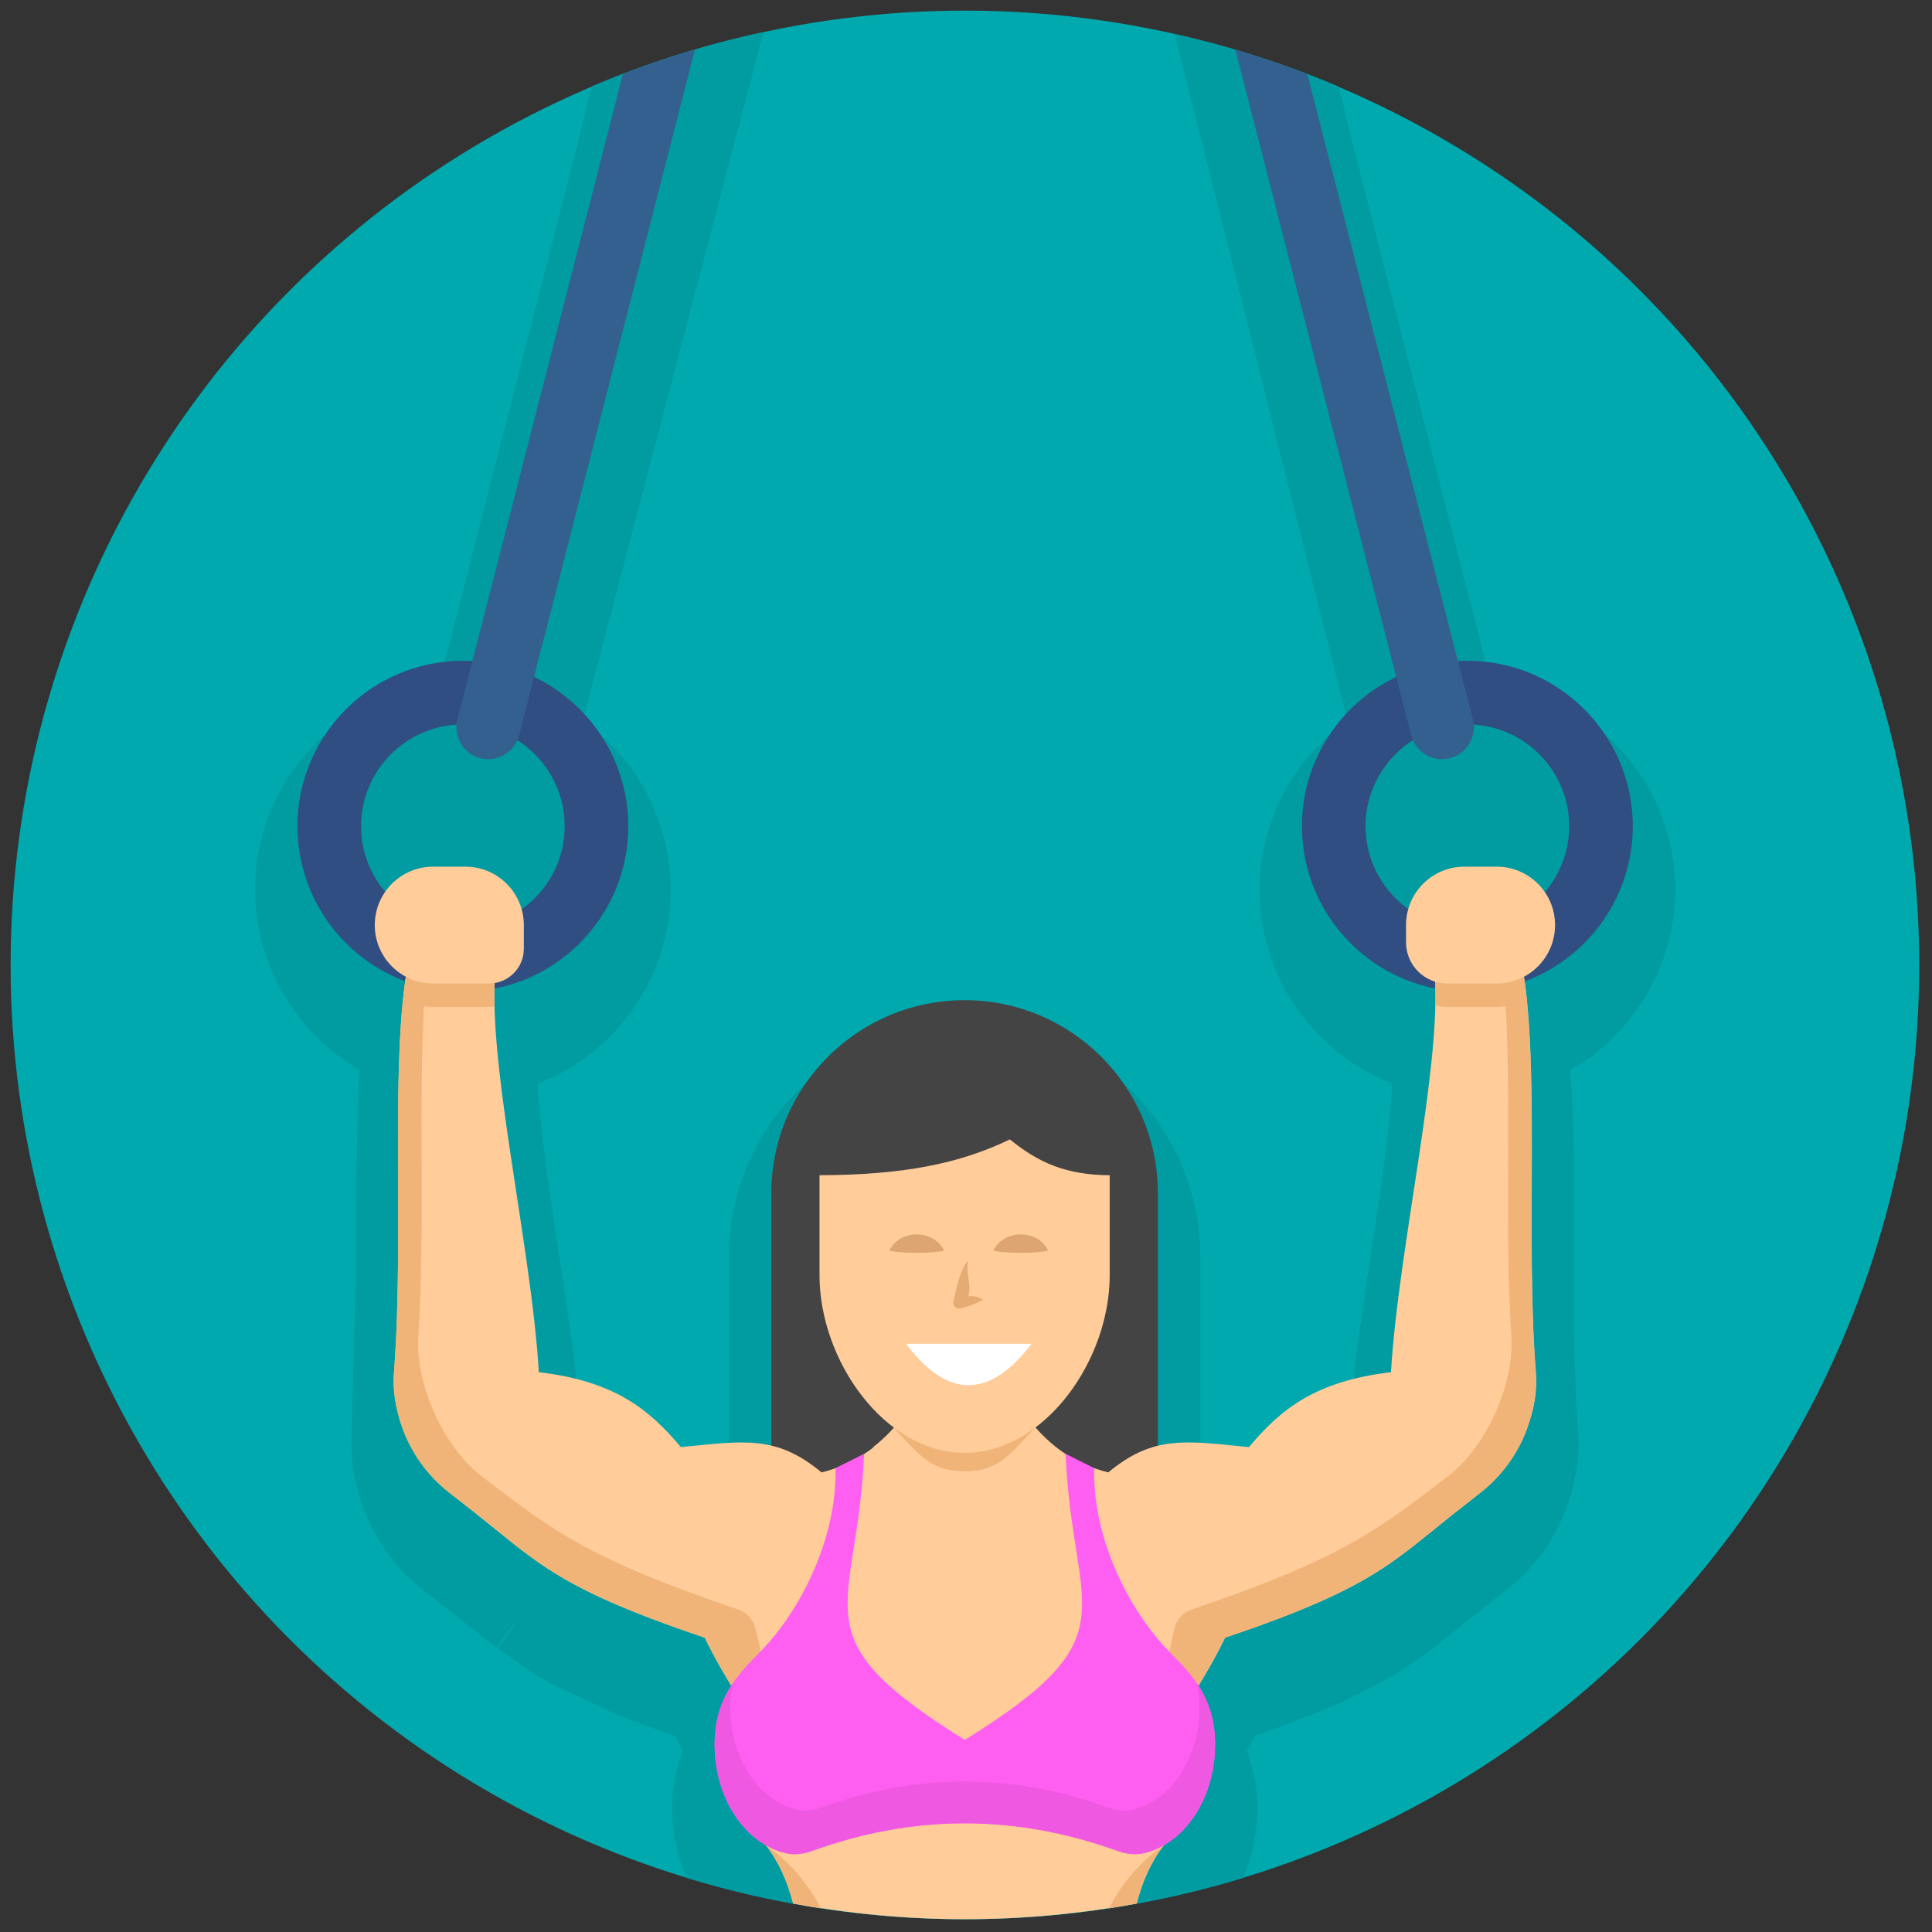 <svg xmlns="http://www.w3.org/2000/svg" xmlns:xlink="http://www.w3.org/1999/xlink" version="1.1" width="256" height="256" viewBox="0 0 256 256" xml:space="preserve">

<rect x="0" y="0" width="256" height="256" fill="#333333" stroke="none"/>

<defs>
</defs>
<g style="stroke: none; stroke-width: 0; stroke-dasharray: none; stroke-linecap: butt; stroke-linejoin: miter; stroke-miterlimit: 10; fill: none; fill-rule: nonzero; opacity: 1;" transform="translate(1.407 1.407) scale(2.81 2.81)" >
	<circle cx="45" cy="45" r="45" style="stroke: none; stroke-width: 1; stroke-dasharray: none; stroke-linecap: butt; stroke-linejoin: miter; stroke-miterlimit: 10; fill: rgb(0,169,174); fill-rule: nonzero; opacity: 1;" transform="  matrix(1 0 0 1 0 0) "/>
	<path d="M 78.494 41.458 c 0 -5.026 -3.804 -9.181 -8.684 -9.737 L 63.086 5.5 c -0.084 -0.326 -0.248 -1.159 -0.47 -1.919 c -2.468 -1.051 -5.053 -1.878 -7.725 -2.477 l 8.142 32.369 c -2.558 1.821 -4.141 4.803 -4.141 7.985 c 0 4.086 2.55 7.696 6.259 9.136 c -0.122 2.233 -0.563 5.122 -0.99 7.926 c -0.36 2.358 -0.729 4.78 -0.94 6.969 c -2.59 0.569 -4.237 1.679 -5.643 3.156 c -0.52 -0.051 -1.007 -0.094 -1.477 -0.113 v -9.754 c 0 -6.13 -4.987 -11.116 -11.117 -11.116 c -6.13 0 -11.117 4.986 -11.117 11.116 v 9.756 c -0.46 0.021 -0.938 0.062 -1.446 0.111 c -1.406 -1.478 -3.053 -2.587 -5.643 -3.156 c -0.211 -2.189 -0.581 -4.613 -0.94 -6.972 c -0.427 -2.8 -0.867 -5.686 -0.99 -7.916 c 3.721 -1.434 6.278 -5.046 6.278 -9.143 c 0 -3.181 -1.583 -6.164 -4.14 -7.985 L 35.5 1.014 c -2.802 0.602 -5.509 1.459 -8.091 2.557 c -0.223 0.76 -0.387 1.594 -0.471 1.92 l -6.727 26.23 c -4.881 0.556 -8.685 4.711 -8.685 9.738 c 0 3.526 1.933 6.77 4.939 8.497 l -0.018 0.209 c -0.016 0.187 -0.032 0.373 -0.044 0.563 l -0.138 5.816 l 0.008 3.218 l -0.192 7.296 c -0.025 0.32 -0.017 0.638 -0.003 0.856 c 0 0.034 0.001 0.068 0.002 0.104 c 0.015 0.282 0.05 0.562 0.096 0.844 c 0.021 0.143 0.043 0.285 0.088 0.5 l 0.034 0.136 c 0.463 2.028 1.632 3.834 3.292 5.083 c 0.197 0.148 0.38 0.29 0.562 0.431 l 2.74 2.18 l 1.21 -1.592 l -1.128 1.654 l 1.758 1.202 c 0.108 0.066 0.216 0.133 0.324 0.195 l 0.457 0.256 l 2.92 1.37 c 0.186 0.076 0.387 0.154 0.649 0.256 l 0.435 0.17 c 0.205 0.078 0.426 0.158 0.648 0.239 l 0.572 0.209 c 0.188 0.066 0.38 0.134 0.578 0.203 c 0.135 0.255 0.264 0.49 0.389 0.711 c -0.047 0.115 -0.09 0.231 -0.13 0.349 c -0.033 0.098 -0.063 0.197 -0.096 0.309 c -0.063 0.224 -0.116 0.456 -0.167 0.743 c -0.016 0.084 -0.031 0.169 -0.042 0.255 c -0.048 0.363 -0.071 0.705 -0.071 1.043 c 0 1.177 0.245 2.292 0.677 3.288 C 36.027 89.314 40.433 90 45 90 c 4.564 0 8.967 -0.685 13.118 -1.948 c 0.435 -1.013 0.678 -2.141 0.678 -3.291 c 0 -0.342 -0.023 -0.684 -0.071 -1.036 c -0.012 -0.091 -0.027 -0.178 -0.052 -0.309 c -0.043 -0.243 -0.096 -0.478 -0.16 -0.698 c -0.029 -0.104 -0.062 -0.207 -0.091 -0.294 c -0.04 -0.119 -0.084 -0.236 -0.131 -0.354 c 0.125 -0.222 0.256 -0.46 0.392 -0.718 c 5.799 -2.012 7.39 -3.302 9.746 -5.213 c 0.469 -0.381 0.974 -0.791 1.524 -1.215 c 0.031 -0.023 0.073 -0.057 0.11 -0.087 l 0.338 -0.26 c 1.617 -1.217 2.775 -2.975 3.244 -4.893 c 0.042 -0.152 0.079 -0.306 0.121 -0.501 l 0.021 -0.123 c 0.138 -0.716 0.181 -1.372 0.13 -2.004 c -0.209 -2.633 -0.199 -5.707 -0.189 -8.68 c 0.01 -3.058 0.019 -5.958 -0.193 -8.411 C 76.554 48.243 78.494 44.995 78.494 41.458 z" style="stroke: none; stroke-width: 1; stroke-dasharray: none; stroke-linecap: butt; stroke-linejoin: miter; stroke-miterlimit: 10; fill: rgb(0,156,161); fill-rule: nonzero; opacity: 1;" transform=" matrix(1 0 0 1 0 0) " stroke-linecap="round" />
	<path d="M 21.327 46.259 c -4.301 0 -7.801 -3.499 -7.801 -7.8 s 3.5 -7.801 7.801 -7.801 s 7.8 3.5 7.8 7.801 S 25.628 46.259 21.327 46.259 z M 21.327 33.658 c -2.647 0 -4.801 2.154 -4.801 4.801 s 2.154 4.8 4.801 4.8 s 4.8 -2.153 4.8 -4.8 S 23.974 33.658 21.327 33.658 z" style="stroke: none; stroke-width: 1; stroke-dasharray: none; stroke-linecap: butt; stroke-linejoin: miter; stroke-miterlimit: 10; fill: rgb(48,78,130); fill-rule: nonzero; opacity: 1;" transform=" matrix(1 0 0 1 0 0) " stroke-linecap="round" />
	<path d="M 68.693 46.259 c -4.302 0 -7.801 -3.499 -7.801 -7.8 s 3.499 -7.801 7.801 -7.801 s 7.801 3.5 7.801 7.801 S 72.995 46.259 68.693 46.259 z M 68.693 33.658 c -2.647 0 -4.801 2.154 -4.801 4.801 s 2.153 4.8 4.801 4.8 s 4.801 -2.153 4.801 -4.8 S 71.341 33.658 68.693 33.658 z" style="stroke: none; stroke-width: 1; stroke-dasharray: none; stroke-linecap: butt; stroke-linejoin: miter; stroke-miterlimit: 10; fill: rgb(48,78,130); fill-rule: nonzero; opacity: 1;" transform=" matrix(1 0 0 1 0 0) " stroke-linecap="round" />
	<path d="M 66.045 34.171 c 0.206 0.802 1.023 1.286 1.826 1.08 c 0.803 -0.206 1.286 -1.023 1.081 -1.826 L 61.148 2.997 c -1.111 -0.427 -2.242 -0.812 -3.393 -1.152 L 66.045 34.171 z" style="stroke: none; stroke-width: 1; stroke-dasharray: none; stroke-linecap: butt; stroke-linejoin: miter; stroke-miterlimit: 10; fill: rgb(52,96,143); fill-rule: nonzero; opacity: 1;" transform=" matrix(1 0 0 1 0 0) " stroke-linecap="round" />
	<path d="M 28.875 2.988 l -7.806 30.437 c -0.206 0.803 0.278 1.62 1.081 1.826 c 0.802 0.206 1.62 -0.278 1.826 -1.08 l 8.292 -32.332 C 31.116 2.178 29.985 2.561 28.875 2.988 z" style="stroke: none; stroke-width: 1; stroke-dasharray: none; stroke-linecap: butt; stroke-linejoin: miter; stroke-miterlimit: 10; fill: rgb(52,96,143); fill-rule: nonzero; opacity: 1;" transform=" matrix(1 0 0 1 0 0) " stroke-linecap="round" />
	<path d="M 54.101 71.206 v -14.51 v -0.917 c 0 -5.035 -4.082 -9.116 -9.116 -9.116 h 0 c -5.035 0 -9.116 4.082 -9.116 9.116 v 0.917 v 14.51 H 54.101 z" style="stroke: none; stroke-width: 1; stroke-dasharray: none; stroke-linecap: butt; stroke-linejoin: miter; stroke-miterlimit: 10; fill: rgb(68,68,68); fill-rule: nonzero; opacity: 1;" transform=" matrix(1 0 0 1 0 0) " stroke-linecap="round" />
	<path d="M 71.254 44.917 h -4.153 c 0.55 4.183 -1.653 13.226 -2.01 19.288 c -3.541 0.416 -5.184 1.727 -6.698 3.533 c -2.974 -0.294 -4.498 -0.583 -6.633 1.192 c -1.646 -0.404 -2.999 -1.371 -4.049 -2.924 H 45.02 H 45 h -0.02 h -2.692 c -1.05 1.553 -2.403 2.52 -4.049 2.924 c -2.135 -1.775 -3.658 -1.486 -6.633 -1.192 c -1.514 -1.806 -3.157 -3.117 -6.698 -3.533 c -0.358 -6.062 -2.56 -15.105 -2.01 -19.288 h -4.153 c -0.884 4.624 -0.171 13.01 -0.67 19.299 c -0.189 2.38 1.261 4.64 3.153 6.096 c 3.552 2.735 4.157 3.94 11.501 6.41 c 2.132 4.332 2.887 3.173 2.887 9.792 c 0.6 0.769 1.015 1.703 1.283 2.745 C 39.529 89.737 42.233 90 45 90 s 5.471 -0.263 8.101 -0.741 c 0.268 -1.042 0.683 -1.976 1.283 -2.745 c 0 -6.619 0.755 -5.46 2.887 -9.792 c 7.344 -2.47 7.949 -3.675 11.501 -6.41 c 1.891 -1.456 3.341 -3.716 3.153 -6.096 C 71.425 57.927 72.139 49.541 71.254 44.917 z" style="stroke: none; stroke-width: 1; stroke-dasharray: none; stroke-linecap: butt; stroke-linejoin: miter; stroke-miterlimit: 10; fill: rgb(255,204,154); fill-rule: nonzero; opacity: 1;" transform=" matrix(1 0 0 1 0 0) " stroke-linecap="round" />
	<path d="M 53.975 67.822 c 0.075 -0.062 0.144 -0.103 0.217 -0.16 c -0.127 0.028 -0.255 0.065 -0.381 0.104 C 53.867 67.781 53.918 67.808 53.975 67.822 z" style="stroke: none; stroke-width: 1; stroke-dasharray: none; stroke-linecap: butt; stroke-linejoin: miter; stroke-miterlimit: 10; fill: rgb(255,204,154); fill-rule: nonzero; opacity: 1;" transform=" matrix(1 0 0 1 0 0) " stroke-linecap="round" />
	<path d="M 43.6 66.005 h -1.311 c -0.48 0.709 -1.03 1.281 -1.635 1.748 C 41.776 67.441 42.762 66.866 43.6 66.005 z" style="stroke: none; stroke-width: 1; stroke-dasharray: none; stroke-linecap: butt; stroke-linejoin: miter; stroke-miterlimit: 10; fill: rgb(255,204,154); fill-rule: nonzero; opacity: 1;" transform=" matrix(1 0 0 1 0 0) " stroke-linecap="round" />
	<path d="M 54.376 86.513 c 0 -6.619 0.755 -5.46 2.887 -9.792 c 7.634 -2.568 7.987 -3.768 11.937 -6.741 c 1.853 -1.394 2.879 -3.617 2.704 -5.929 c -0.474 -6.27 0.219 -14.55 -0.657 -19.134 H 70.31 c 0.59 4.606 0.076 11.859 0.456 17.591 c 0.149 2.251 -1.178 5.209 -2.965 6.586 c -3.548 2.734 -5.214 3.948 -12.134 6.311 c -0.38 0.13 -0.679 0.446 -0.773 0.837 C 53.953 80.131 54.376 80.216 54.376 86.513" style="stroke: none; stroke-width: 1; stroke-dasharray: none; stroke-linecap: butt; stroke-linejoin: miter; stroke-miterlimit: 10; fill: rgb(240,180,121); fill-rule: nonzero; opacity: 1;" transform=" matrix(1 0 0 1 0 0) " stroke-linecap="round" />
	<path d="M 35.617 86.513 c 0 -6.285 0.432 -6.592 -0.511 -10.282 c -0.098 -0.384 -0.396 -0.695 -0.77 -0.823 c -6.928 -2.365 -8.595 -3.579 -12.144 -6.314 c -1.787 -1.377 -3.114 -4.335 -2.965 -6.586 c 0.38 -5.732 -0.134 -12.985 0.456 -17.591 h -0.937 c -0.877 4.584 -0.183 12.864 -0.657 19.134 c -0.175 2.312 0.851 4.535 2.704 5.929 c 3.95 2.973 4.303 4.174 11.937 6.741 C 34.861 81.054 35.617 79.895 35.617 86.513" style="stroke: none; stroke-width: 1; stroke-dasharray: none; stroke-linecap: butt; stroke-linejoin: miter; stroke-miterlimit: 10; fill: rgb(240,180,121); fill-rule: nonzero; opacity: 1;" transform=" matrix(1 0 0 1 0 0) " stroke-linecap="round" />
	<path d="M 47.681 66.005 h -2.696 h -2.696 c -0.466 0.689 -0.056 0.368 -0.64 0.828 c 1.171 1.23 1.718 2.048 3.336 2.048 c 1.618 0 2.156 -0.829 3.327 -2.06 C 47.728 66.361 48.146 66.694 47.681 66.005 z" style="stroke: none; stroke-width: 1; stroke-dasharray: none; stroke-linecap: butt; stroke-linejoin: miter; stroke-miterlimit: 10; fill: rgb(240,180,121); fill-rule: nonzero; opacity: 1;" transform=" matrix(1 0 0 1 0 0) " stroke-linecap="round" />
	<path d="M 51.827 54.917 v 4.721 c 0 4.004 -3.063 8.369 -6.842 8.369 h 0 c -3.779 0 -6.842 -4.365 -6.842 -8.369 v -4.721 c 3.938 -0.013 6.609 -0.542 8.976 -1.69 C 48.458 54.319 49.761 54.904 51.827 54.917 z" style="stroke: none; stroke-width: 1; stroke-dasharray: none; stroke-linecap: butt; stroke-linejoin: miter; stroke-miterlimit: 10; fill: rgb(255,204,154); fill-rule: nonzero; opacity: 1;" transform=" matrix(1 0 0 1 0 0) " stroke-linecap="round" />
	<path d="M 48.143 62.864 c -1.975 2.597 -3.951 2.615 -5.926 0 H 48.143 z" style="stroke: none; stroke-width: 1; stroke-dasharray: none; stroke-linecap: butt; stroke-linejoin: miter; stroke-miterlimit: 10; fill: rgb(255,255,255); fill-rule: nonzero; opacity: 1;" transform=" matrix(1 0 0 1 0 0) " stroke-linecap="round" />
	<path d="M 41.433 58.478 c 0.475 -1.025 2.108 -1.03 2.583 0 c -0.559 0.102 -0.918 0.091 -1.292 0.1 C 42.351 58.567 41.991 58.579 41.433 58.478 z" style="stroke: none; stroke-width: 1; stroke-dasharray: none; stroke-linecap: butt; stroke-linejoin: miter; stroke-miterlimit: 10; fill: rgb(221,165,114); fill-rule: nonzero; opacity: 1;" transform=" matrix(1 0 0 1 0 0) " stroke-linecap="round" />
	<path d="M 46.344 58.478 c 0.475 -1.025 2.108 -1.03 2.583 0 c -0.559 0.102 -0.918 0.091 -1.292 0.1 C 47.261 58.567 46.901 58.579 46.344 58.478 z" style="stroke: none; stroke-width: 1; stroke-dasharray: none; stroke-linecap: butt; stroke-linejoin: miter; stroke-miterlimit: 10; fill: rgb(221,165,114); fill-rule: nonzero; opacity: 1;" transform=" matrix(1 0 0 1 0 0) " stroke-linecap="round" />
	<path d="M 54.777 77.528 l 0.007 0 c -1.748 -1.686 -3.761 -5.151 -3.692 -8.8 l -1.345 -0.673 c 0.317 7.586 3.231 8.528 -4.751 13.49 c -7.981 -4.962 -5.067 -5.903 -4.751 -13.49 l -1.345 0.673 c 0.069 3.648 -1.943 7.113 -3.692 8.8 l 0.007 0 c -1.207 1.191 -2.019 2.32 -2.019 4.233 c 0 2.565 1.456 4.698 3.374 5.129 c 0.401 0.09 0.822 0.035 1.208 -0.106 c 4.799 -1.744 9.612 -1.744 14.439 0.002 c 0.385 0.139 0.804 0.194 1.204 0.104 c 1.918 -0.43 3.375 -2.563 3.375 -5.129 C 56.797 79.848 55.984 78.719 54.777 77.528 z" style="stroke: none; stroke-width: 1; stroke-dasharray: none; stroke-linecap: butt; stroke-linejoin: miter; stroke-miterlimit: 10; fill: rgb(255,95,240); fill-rule: nonzero; opacity: 1;" transform=" matrix(1 0 0 1 0 0) " stroke-linecap="round" />
	<path d="M 55.93 78.864 c 0.081 0.354 0.127 0.737 0.127 1.163 c 0 2.405 -1.366 4.405 -3.164 4.807 c -0.374 0.084 -0.768 0.033 -1.128 -0.098 c -4.525 -1.636 -9.036 -1.637 -13.534 -0.002 c -0.362 0.132 -0.756 0.183 -1.132 0.099 c -1.797 -0.404 -3.162 -2.402 -3.162 -4.807 c 0 -0.427 0.046 -0.809 0.127 -1.163 c -0.542 0.795 -0.866 1.69 -0.866 2.897 c 0 2.566 1.456 4.698 3.374 5.129 c 0.401 0.09 0.822 0.035 1.208 -0.106 c 4.799 -1.744 9.612 -1.744 14.439 0.002 c 0.385 0.139 0.804 0.194 1.204 0.104 c 1.918 -0.43 3.375 -2.563 3.375 -5.129 C 56.797 80.554 56.472 79.66 55.93 78.864 z" style="stroke: none; stroke-width: 1; stroke-dasharray: none; stroke-linecap: butt; stroke-linejoin: miter; stroke-miterlimit: 10; fill: rgb(239,88,225); fill-rule: nonzero; opacity: 1;" transform=" matrix(1 0 0 1 0 0) " stroke-linecap="round" />
	<path d="M 45.154 60.636 c 0.21 -0.064 0.451 0.012 0.706 0.15 c -0.357 0.193 -0.707 0.319 -1.066 0.412 c -0.147 0.038 -0.298 -0.05 -0.336 -0.198 c -0.012 -0.045 -0.012 -0.091 -0.001 -0.133 l 0.036 -0.147 c 0.023 -0.096 0.063 -0.236 0.091 -0.384 c 0.039 -0.146 0.065 -0.303 0.117 -0.458 c 0.095 -0.313 0.211 -0.638 0.452 -0.944 C 45.022 59.562 45.34 60.135 45.154 60.636 z" style="stroke: none; stroke-width: 1; stroke-dasharray: none; stroke-linecap: butt; stroke-linejoin: miter; stroke-miterlimit: 10; fill: rgb(229,171,115); fill-rule: nonzero; opacity: 1;" transform=" matrix(1 0 0 1 0 0) " stroke-linecap="round" />
	<path d="M 67.101 44.917 c 0.075 0.572 0.095 1.241 0.079 1.974 c 0.179 0.055 0.366 0.093 0.562 0.093 h 2.33 c 0.52 0 1.001 -0.153 1.416 -0.403 c -0.062 -0.593 -0.138 -1.154 -0.235 -1.663 H 67.101 z" style="stroke: none; stroke-width: 1; stroke-dasharray: none; stroke-linecap: butt; stroke-linejoin: miter; stroke-miterlimit: 10; fill: rgb(240,180,121); fill-rule: nonzero; opacity: 1;" transform=" matrix(1 0 0 1 0 0) " stroke-linecap="round" />
	<path d="M 22.822 46.957 c -0.019 -0.759 0 -1.452 0.077 -2.04 h -4.153 c -0.097 0.509 -0.173 1.071 -0.235 1.663 c 0.415 0.25 0.896 0.403 1.416 0.403 h 2.635 C 22.651 46.983 22.737 46.971 22.822 46.957 z" style="stroke: none; stroke-width: 1; stroke-dasharray: none; stroke-linecap: butt; stroke-linejoin: miter; stroke-miterlimit: 10; fill: rgb(240,180,121); fill-rule: nonzero; opacity: 1;" transform=" matrix(1 0 0 1 0 0) " stroke-linecap="round" />
	<path d="M 22.562 45.876 h -2.635 c -1.521 0 -2.755 -1.233 -2.755 -2.755 v 0 c 0 -1.521 1.233 -2.755 2.755 -2.755 h 1.518 c 1.521 0 2.755 1.233 2.755 2.755 v 1.117 C 24.2 45.143 23.466 45.876 22.562 45.876 z" style="stroke: none; stroke-width: 1; stroke-dasharray: none; stroke-linecap: butt; stroke-linejoin: miter; stroke-miterlimit: 10; fill: rgb(255,204,154); fill-rule: nonzero; opacity: 1;" transform=" matrix(1 0 0 1 0 0) " stroke-linecap="round" />
	<path d="M 70.073 45.876 h -2.33 c -1.073 0 -1.943 -0.87 -1.943 -1.943 v -0.812 c 0 -1.521 1.233 -2.755 2.755 -2.755 h 1.518 c 1.521 0 2.755 1.233 2.755 2.755 v 0 C 72.828 44.643 71.595 45.876 70.073 45.876 z" style="stroke: none; stroke-width: 1; stroke-dasharray: none; stroke-linecap: butt; stroke-linejoin: miter; stroke-miterlimit: 10; fill: rgb(255,204,154); fill-rule: nonzero; opacity: 1;" transform=" matrix(1 0 0 1 0 0) " stroke-linecap="round" />
	<path d="M 51.787 89.49 c 0.439 -0.066 0.872 -0.151 1.306 -0.23 c 0.268 -1.043 0.683 -1.977 1.283 -2.747 l -0.136 0.098 C 53.185 87.376 52.365 88.373 51.787 89.49 z" style="stroke: none; stroke-width: 1; stroke-dasharray: none; stroke-linecap: butt; stroke-linejoin: miter; stroke-miterlimit: 10; fill: rgb(240,180,121); fill-rule: nonzero; opacity: 1;" transform=" matrix(1 0 0 1 0 0) " stroke-linecap="round" />
	<path d="M 35.753 86.612 l -0.136 -0.098 c 0.6 0.769 1.015 1.703 1.283 2.745 c 0.435 0.079 0.867 0.164 1.306 0.23 C 37.628 88.372 36.808 87.376 35.753 86.612 z" style="stroke: none; stroke-width: 1; stroke-dasharray: none; stroke-linecap: butt; stroke-linejoin: miter; stroke-miterlimit: 10; fill: rgb(240,180,121); fill-rule: nonzero; opacity: 1;" transform=" matrix(1 0 0 1 0 0) " stroke-linecap="round" />
</g>
</svg>